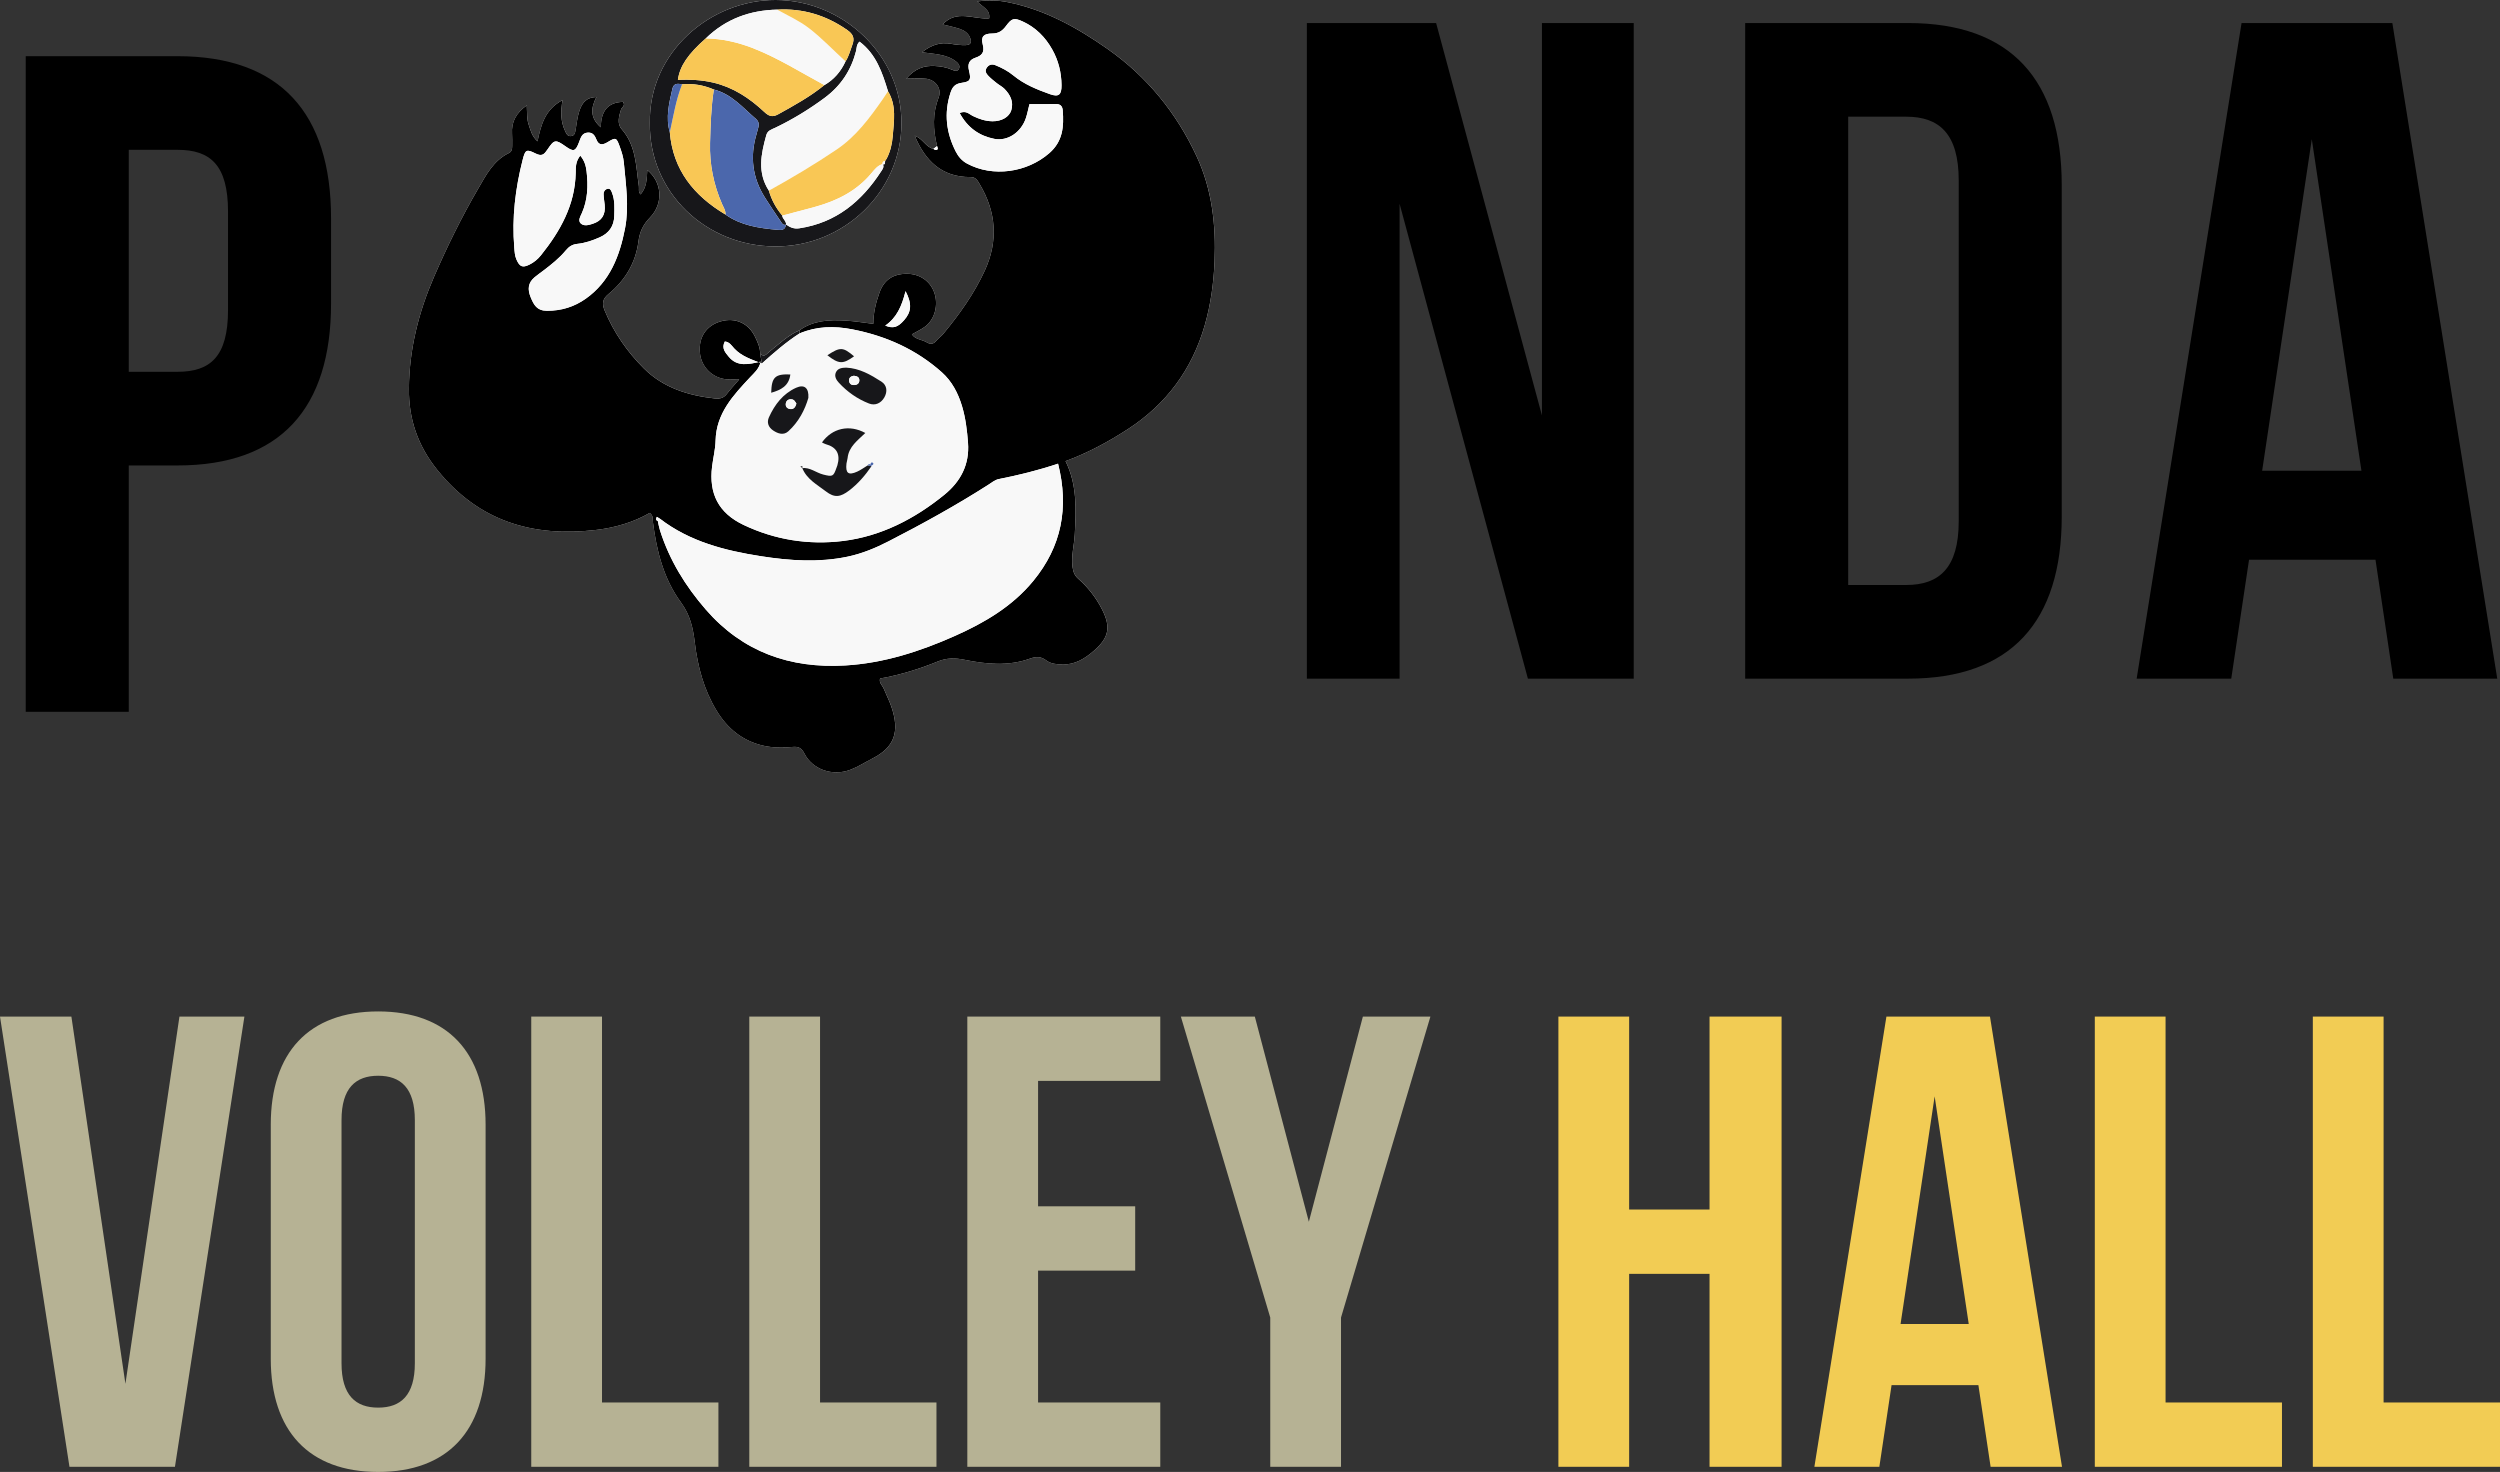 <?xml version="1.0" encoding="UTF-8"?> <svg xmlns="http://www.w3.org/2000/svg" id="Layer_2" data-name="Layer 2" viewBox="0 0 3459.43 2036.83"><rect x="0" y="0" width="3459.43" height="2036.83" fill="#333333" stroke="none"/> <defs> <style> .cls-1, .cls-2, .cls-3, .cls-4, .cls-5, .cls-6, .cls-7, .cls-8 { stroke-width: 0px; } .cls-2 { fill: #f9c755; } .cls-3 { fill: #f8f8f8; } .cls-4 { fill: #4b67ac; } .cls-5 { fill: #17171a; } .cls-6 { fill: #b6b294; } .cls-7 { fill: #f2cc54; } .cls-8 { fill: #fff; } </style> </defs> <g id="Layer_1-2" data-name="Layer 1"> <g> <g> <path class="cls-6" d="m173.55,1914.9l74.76-508.19h89.89l-96.12,623H96.12L0,1406.71h98.79l74.76,508.19Z"></path> <path class="cls-6" d="m374.69,1556.23c0-99.68,52.51-156.64,148.63-156.64s148.63,56.96,148.63,156.64v323.96c0,99.68-52.51,156.64-148.63,156.64s-148.63-56.96-148.63-156.64v-323.96Zm97.9,330.19c0,44.5,19.58,61.41,50.73,61.41s50.73-16.91,50.73-61.41v-336.42c0-44.5-19.58-61.41-50.73-61.41s-50.73,16.91-50.73,61.41v336.42Z"></path> <path class="cls-6" d="m735.14,1406.71h97.9v534h161.09v89h-258.99v-623Z"></path> <path class="cls-6" d="m1036.85,1406.71h97.9v534h161.09v89h-258.99v-623Z"></path> <path class="cls-6" d="m1436.46,1669.26h134.39v89h-134.39v182.45h169.1v89h-267v-623h267v89h-169.1v173.55Z"></path> <path class="cls-6" d="m1757.75,1823.23l-123.71-416.52h102.35l74.76,283.91,74.76-283.91h93.45l-123.71,416.52v206.48h-97.9v-206.48Z"></path> <path class="cls-7" d="m2254.37,2029.71h-97.9v-623h97.9v267h111.25v-267h99.68v623h-99.68v-267h-111.25v267Z"></path> <path class="cls-7" d="m2853.34,2029.71h-98.79l-16.91-113.03h-120.15l-16.91,113.03h-89.89l99.68-623h143.29l99.68,623Zm-223.39-197.58h94.34l-47.17-315.06-47.17,315.06Z"></path> <path class="cls-7" d="m2898.73,1406.71h97.9v534h161.09v89h-258.99v-623Z"></path> <path class="cls-7" d="m3200.44,1406.71h97.9v534h161.09v89h-258.99v-623Z"></path> </g> <g> <path class="cls-1" d="m1936.7,282.01v657.07h-128.3V31.88h178.85l146.45,543.03V31.88h127.01v907.2h-146.45l-177.55-657.07Z"></path> <path class="cls-1" d="m2414.93,31.88h225.5c142.56,0,212.54,79.06,212.54,224.21v458.79c0,145.15-69.98,224.21-212.54,224.21h-225.5V31.88Zm142.56,129.6v648h80.35c45.36,0,72.58-23.33,72.58-88.13V249.61c0-64.8-27.22-88.13-72.58-88.13h-80.35Z"></path> <path class="cls-1" d="m3455.61,939.09h-143.86l-24.62-164.59h-174.96l-24.62,164.59h-130.9L3101.81,31.88h208.66l145.15,907.2Zm-325.3-287.71h137.38l-68.69-458.79-68.69,458.79Z"></path> </g> <path class="cls-1" d="m458.11,301.94v117.94c0,145.15-69.98,224.21-212.54,224.21h-67.39v340.85H35.61V77.74h209.95c142.56,0,212.54,79.06,212.54,224.21Zm-279.94-94.61v307.15h67.39c45.36,0,69.98-20.74,69.98-85.54v-136.08c0-64.8-24.62-85.54-69.98-85.54h-67.39Z"></path> <g> <path class="cls-8" d="m1266.37,188.4l.16-.42-.7-.06c14.35,34.38,37.29,57.33,77.1,57.11,7.27-.04,9.58,4.48,12.57,9.49,23.19,38.84,26.18,78.77,7.14,120.12-14.74,32.01-35.04,60.34-57.34,87.36-2.8,3.4-6.68,5.91-9.45,9.32-3.91,4.82-8.19,5.6-13.29,2.47-6.67-4.09-15.84-3.84-20.73-11.13,6.61-3.82,13.07-6.71,18.56-10.88,13.24-10.06,18.29-29.96,12.52-46.66-5.59-16.18-20.25-26.3-38.05-26.26-19.09.04-31.62,8.47-37.85,26-4.89,13.74-8.53,27.81-8.56,43.26-13.18-1.59-25.66-3.71-38.23-4.48-22.4-1.37-44.53-.42-63.84,13.39-16.04,6.8-28.26,18.98-41.68,29.49-3.59,2.81-6.91,8.68-12.7,3.02-.09-8.51-3.53-16.08-7.1-23.47-9.19-19.07-27.55-27.15-47.63-21.36-20.08,5.79-30.81,22.1-28.71,43.62,1.93,19.79,17.56,35.1,37.63,36.62,4.67.35,9.39.05,16.75.05-7.25,8.42-12.46,13.88-16.97,19.87-4.37,5.8-9.7,7.3-16.65,6.52-36.92-4.1-71.36-14.78-98.27-41.55-23.1-22.98-41.5-49.58-54.22-79.96-4.02-9.6-3.23-16.05,5.2-22.99,22.92-18.84,37.58-43.04,41.43-72.73,1.7-13.13,6.34-23.24,15.89-33.05,19.23-19.76,16.76-49.26-3.59-65.79-.72,11.84-.67,23.86-9.35,33.72-3.5-3.89-1.82-7.81-2.34-11.37-4.06-27.45-3.64-56.03-23.77-78.95-6.82-7.77-3.81-18.09-.86-27.33,1.02-3.21,6.4-4.96,2.74-10.42-21.41.51-30.53,13.12-30.77,35.2-15.17-13.2-13.85-26.79-6.13-41.85-15.41.31-20.51,9.79-23.85,20.15-2.52,7.81-3.32,16.19-4.78,24.33-.79,4.42-1.1,9.33-7.09,9.53-4.72.15-6.13-4.12-7.7-7.43-6.06-12.71-6.09-26.38-3.45-42.37-24.42,13-29.72,34.36-34.61,57.05-8.05-7.47-9.63-15.63-12.24-23.24-2.73-7.98-2.02-16.6-2.62-26.57-15.04,10.8-21.31,23.07-20.33,39.07.35,5.72.23,11.47.2,17.2-.02,3.91-.5,7.75-4.58,9.72-21.48,10.36-31.63,30.56-42.77,49.72-22.7,39.03-42.53,79.44-60.58,120.91-21.62,49.7-34.51,100.89-35,155.04-.39,42.07,12.06,79,39.1,112.61,57.3,71.23,131.89,93.48,219.22,83.34,26.52-3.08,52.05-10.46,74.93-23.65,5.33,4.09,3.91,8.91,4.45,13.14,5.05,39.61,14.94,78.29,38.61,110.53,13.01,17.73,16.82,35.57,19.3,55.93,4.01,32.97,12.48,64.92,29.99,93.8,15.22,25.11,36.15,42.31,65.31,48.82,13.26,2.96,26.6,3,39.89,1.63,8.13-.84,12.64,1.53,16.34,8.96,10.81,21.68,38.53,32.36,64.05,22.49,10.78-4.17,20.31-10.43,30.46-15.61,30.26-15.46,37.92-37.05,25.8-71.97-2.91-8.37-7.06-16.31-10.41-24.54-1.84-4.52-6.73-7.94-5.13-14.02,27.55-4.88,54.24-13.08,80.14-23.67,12.31-5.03,24.12-4.87,36.91-2.24,30.18,6.21,60.66,9.12,90.46-1.63,8.62-3.11,15.06-3.13,22.57,2.53,6.08,4.58,13.98,5.43,21.83,5.63,17.91.46,31.65-8.18,44.35-19.3,20.64-18.07,23.44-32.62,10.79-57.29-8.22-16.02-19.17-30.14-32.66-42-5.23-4.6-7.05-9.46-7.97-16.18-2.12-15.49,2.27-30.32,3.06-45.48,1.78-34.27,3.42-68.51-12.78-101.2,30.61-11.24,58.91-26.51,86.12-44.16,53.54-34.72,88.93-82.87,106.48-143.78,8.28-28.74,12.36-58.47,13.62-88.52,2.1-50.32-3.56-99.67-24.89-145.46-27.85-59.79-68.27-109.82-122.82-148.17-42.56-29.92-87.2-54.7-138.73-65.02-13.25-2.65-26.64-3.1-42.08-.9,8.26,8.26,18.35,11.29,16.65,23.37-21.16,1.85-44.8-12.82-64.37,8.38,8.75,2.23,16.25,3.72,23.44,6.1,6.12,2.03,11.69,5.65,14.29,11.87,2.15,5.14,2.45,10.31-5.51,10.62-7.02.27-13.89-.52-20.85-1.79-14.38-2.63-27.11,1.47-40.03,11.72,9.56,1.28,17.01,1.95,24.32,3.34,8.15,1.55,16.04,4.1,22.73,9.33,3.14,2.46,5.91,5.68,4.31,9.76-1.95,4.96-6.32,3.2-9.69,1.73-7.74-3.37-15.89-4.79-24.15-5.19-14.39-.69-26.99,3.31-39.18,17.45,11.39,0,19.58-.84,27.52.19,13.37,1.72,21.85,14.04,17.28,25.78-8.73,22.4-7.81,44.75-2.21,67.43-1.7,1.29-3.4,2.57-5.11,3.86-10.79-2.57-14.91-14.69-25.24-17.62Zm-367.13-18.25c-1.12,96.6,78.07,170.42,173.29,170.86,95.18.44,174.49-75.52,174.88-170.13C1247.8,75.02,1165.34.25,1073.32,0c-89.66-.24-175.62,71.79-174.08,170.14Z"></path> <path class="cls-1" d="m1106.37,457.03c19.31-13.81,41.44-14.76,63.84-13.39,12.57.77,25.05,2.89,38.23,4.48.03-15.45,3.67-29.52,8.56-43.26,6.24-17.53,18.77-25.96,37.85-26,17.8-.04,32.46,10.08,38.05,26.26,5.77,16.7.73,36.6-12.52,46.66-5.49,4.17-11.95,7.07-18.56,10.88,4.88,7.29,14.06,7.04,20.73,11.13,5.1,3.13,9.38,2.35,13.29-2.47,2.77-3.42,6.65-5.93,9.45-9.32,22.3-27.02,42.6-55.36,57.34-87.36,19.04-41.35,16.05-81.28-7.14-120.12-2.99-5.01-5.3-9.53-12.57-9.49-39.81.23-62.75-22.73-77.1-57.11l.41.35c10.46,3.05,14.58,15.17,25.37,17.75,1.89,1.37,4.11,2.27,5.87.43.59-.61-.47-2.81-.77-4.29-5.6-22.68-6.52-45.03,2.21-67.43,4.58-11.74-3.91-24.06-17.28-25.78-7.94-1.02-16.13-.19-27.52-.19,12.18-14.14,24.79-18.13,39.18-17.45,8.26.39,16.41,1.82,24.15,5.19,3.37,1.47,7.73,3.23,9.69-1.73,1.61-4.08-1.16-7.3-4.31-9.76-6.69-5.23-14.58-7.78-22.73-9.33-7.31-1.39-14.75-2.06-24.32-3.34,12.92-10.25,25.65-14.35,40.03-11.72,6.96,1.27,13.83,2.05,20.85,1.79,7.96-.3,7.66-5.47,5.51-10.62-2.6-6.22-8.17-9.84-14.29-11.87-7.2-2.39-14.69-3.87-23.44-6.1,19.57-21.2,43.21-6.52,64.37-8.38,1.7-12.08-8.4-15.11-16.65-23.37,15.44-2.2,28.83-1.75,42.08.9,51.53,10.32,96.17,35.1,138.73,65.02,54.55,38.35,94.97,88.37,122.82,148.17,21.33,45.79,26.98,95.14,24.89,145.46-1.25,30.06-5.34,59.78-13.62,88.52-17.55,60.91-52.94,109.06-106.48,143.78-27.21,17.64-55.51,32.92-86.12,44.16,16.2,32.69,14.56,66.92,12.78,101.2-.79,15.16-5.18,29.99-3.06,45.48.92,6.72,2.74,11.57,7.97,16.18,13.49,11.86,24.44,25.98,32.66,42,12.66,24.67,9.85,39.22-10.79,57.29-12.7,11.12-26.44,19.76-44.35,19.3-7.85-.2-15.75-1.05-21.83-5.63-7.51-5.66-13.95-5.64-22.57-2.53-29.8,10.76-60.28,7.85-90.46,1.63-12.78-2.63-24.6-2.8-36.91,2.24-25.9,10.59-52.6,18.78-80.14,23.67-1.6,6.09,3.29,9.5,5.13,14.02,3.35,8.23,7.51,16.16,10.41,24.54,12.12,34.92,4.46,56.51-25.8,71.97-10.15,5.19-19.68,11.44-30.46,15.61-25.53,9.87-53.24-.81-64.05-22.49-3.71-7.43-8.21-9.8-16.34-8.96-13.29,1.38-26.63,1.33-39.89-1.63-29.15-6.51-50.09-23.71-65.31-48.82-17.51-28.88-25.98-60.83-29.99-93.8-2.47-20.36-6.28-38.2-19.3-55.93-23.66-32.24-33.55-70.92-38.61-110.53-.54-4.23.88-9.05-4.45-13.14-22.87,13.19-48.41,20.57-74.93,23.65-87.33,10.14-161.93-12.11-219.22-83.34-27.04-33.61-39.48-70.54-39.1-112.61.5-54.15,13.38-105.35,35-155.04,18.04-41.47,37.87-81.88,60.58-120.91,11.14-19.16,21.29-39.36,42.77-49.72,4.09-1.97,4.56-5.81,4.58-9.72.03-5.74.15-11.49-.2-17.2-.99-16,5.29-28.27,20.33-39.07.6,9.97-.11,18.59,2.62,26.57,2.6,7.61,4.19,15.77,12.24,23.24,4.89-22.69,10.19-44.05,34.61-57.05-2.64,15.99-2.6,29.66,3.45,42.37,1.57,3.3,2.98,7.58,7.7,7.43,5.99-.19,6.3-5.11,7.09-9.53,1.46-8.14,2.26-16.52,4.78-24.33,3.34-10.35,8.44-19.83,23.85-20.15-7.71,15.07-9.03,28.66,6.13,41.85.23-22.08,9.35-34.7,30.77-35.2,3.65,5.46-1.72,7.22-2.74,10.42-2.94,9.24-5.96,19.56.86,27.33,20.13,22.92,19.71,51.5,23.77,78.95.53,3.56-1.16,7.48,2.34,11.37,8.68-9.86,8.64-21.88,9.35-33.72,20.35,16.53,22.81,46.03,3.59,65.79-9.55,9.81-14.18,19.93-15.89,33.05-3.85,29.69-18.51,53.89-41.43,72.73-8.44,6.94-9.22,13.39-5.2,22.99,12.71,30.38,31.11,56.98,54.22,79.96,26.92,26.77,61.35,37.45,98.27,41.55,6.95.77,12.28-.72,16.65-6.52,4.51-5.98,9.72-11.45,16.97-19.87-7.36,0-12.08.3-16.75-.05-20.06-1.52-35.69-16.84-37.63-36.62-2.1-21.52,8.63-37.82,28.71-43.62,20.08-5.79,38.44,2.29,47.63,21.36,3.56,7.39,7,14.96,7.1,23.47.76,4.48,1.53,8.96,2.29,13.44-13.61-5.34-27.79-9.56-38.25-20.77-3.64-3.9-6.56-9.14-13.04-9.62-4.92,9.29.67,15.2,5.39,20.96,11.91,14.52,27.78,10.6,44.33,6.81-2.53,10.55-8.98,15.56-14.49,21.47-23.47,25.13-47.13,50.07-48,87.85-.28,12-3.37,23.91-4.84,35.9-4.61,37.58,8.86,64.23,43.41,80.72,43.48,20.74,90.27,28.11,137.61,22.29,52.87-6.51,99.34-30.6,140.46-64.04,22.23-18.09,34.92-41.55,32.67-71.72-1.29-17.22-3.34-34.23-8.28-50.72-5.36-17.92-13.91-34.43-28-46.98-35.51-31.64-77.27-50.29-123.86-59.37-25.1-4.89-49.2-4.42-72.87,5.59-.05-1.43-.11-2.85-.16-4.28Zm-192.98,260.94c-1.48-.92-2.96-1.84-4.44-2.75-1.19,2.3-2,4.52,1.32,5.8.99,4.3,1.69,8.7,3.02,12.89,13.08,41.25,35.3,77.29,63.51,109.73,50.97,58.6,116.48,81.64,192.62,77.21,53.37-3.11,103.64-19.36,151.95-40.88,40.79-18.17,79.31-40.66,108.4-76.01,39.21-47.66,49.74-101.38,34.34-162.33-27.53,9.26-54.61,15.88-82,21.3-5.3,1.05-10.11,5.11-14.9,8.16-44.52,28.4-90.71,53.87-137.63,77.99-18.05,9.28-36.86,17.1-56.95,21.29-39.92,8.32-79.8,5.54-119.58-.67-49.99-7.81-98.41-20.12-139.64-51.72Zm-110.46-502.69c5.95,7.14,7.85,14.18,8.75,21.84,2.33,19.89,1.71,39.28-6.63,58.04-1.85,4.16-5.7,10.03-1.33,14.07,4.45,4.11,10.88,2.24,16.33.49,12.79-4.12,18.09-12.63,16.69-26.25-.52-5.04-1.4-10.06-1.52-15.11-.08-3.37,2.02-6.3,5.36-7.07,4.02-.92,5.08,2.41,6.29,5.46,4.1,10.41,3.4,21.25,3.12,32.07-.36,14.25-7.46,23.97-20.25,29.64-9.91,4.39-20.18,7.91-30.99,9.02-6.9.71-11.55,3.85-15.88,9.08-8.94,10.82-19.95,19.5-31.09,27.97-4.05,3.08-8.27,5.96-12.13,9.24-9.04,7.68-9.79,16.66-5.34,27.48,4.37,10.61,8.54,18.74,22.55,18.8,20,.08,37.72-5.45,53.68-16.72,33.52-23.66,47.03-59.44,54.36-97.27,5.84-30.12,1.08-60.96-1.68-91.39-.68-7.45-3.15-14.87-5.71-21.98-4.52-12.53-5.36-12.9-16.81-5.95-6.79,4.12-12.04,4.6-15.27-3.39-2.33-5.76-5.03-10.28-12.03-9.86-8.03.49-9.7,6.77-11.99,12.87-4.99,13.26-7.62,14.03-18.52,6.37-14.15-9.95-15.79-9.98-25.24,4.04-4.47,6.63-7.52,10.15-16.53,5.64-12.81-6.41-14.27-5.42-17.95,9.03-10.11,39.69-14.96,79.99-11.54,121.01.47,5.68.67,11.39,3.09,16.81,4.42,9.88,8.25,11.58,17.68,7.01,6.41-3.1,11.85-7.65,16.22-13.13,26.66-33.37,47.04-69.44,48.01-113.71.16-7.57-.49-15.4,6.3-24.16Zm524.99-58.91c9.1-3.82,13.14,1.59,17.97,3.97,8.69,4.28,17.73,7.31,27.37,7.45,12.86.18,23.42-5.98,26.19-15.46,3.39-11.6-1.5-21.18-9.39-29.28-3.06-3.14-7.24-5.17-10.72-7.94-3.98-3.17-8-6.34-11.53-9.98-3.13-3.23-5.62-6.98-2.14-11.78,3.19-4.41,7.53-4.84,11.86-3.08,8.84,3.6,17.28,7.98,24.75,14.15,14.95,12.34,32.75,19.51,50.68,25.89,12.2,4.34,16.07.81,15.95-12.49-.16-17.46-4.27-34.04-12.83-49.32-9.58-17.11-22.88-30.54-40.84-38.75-12.2-5.58-15.18-4.58-23.29,6.38-4.78,6.45-10.12,10.25-19,10.27-11.75.02-15.89,4.26-13.08,15.04,2.85,10.94-.94,15.33-10.11,18.47-8.66,2.97-11.12,8.57-8.86,17.89,3.07,12.63,1.89,15.09-10.35,16.86-9.4,1.36-12.8,6.03-15.36,13.93-9.13,28.21-5.87,55.18,7.42,81.24,3.53,6.92,8.52,12.7,15.46,16.46,35.68,19.37,83.13,12.59,114.08-14.52,18.74-16.42,20.16-36.86,18.45-58.95-.46-5.96-3.3-9.03-9.8-8.85-12.02.32-24.06.09-36.25.09-1.77,7-2.95,13.26-4.93,19.25-6.47,19.55-25.08,32.56-43.87,28.81-20.69-4.12-36.93-15.49-47.82-35.76Zm-74.87,246.51c-5.19,21.16-12.46,36.94-28.12,47.72,11.19,4.37,17.37,2.39,26.11-7.53,9.96-11.3,11.35-22.4,2.01-40.19Z"></path> <path class="cls-5" d="m899.24,170.15C897.7,71.79,983.66-.24,1073.32,0c92.02.25,174.48,75.02,174.09,170.88-.39,94.61-79.7,170.57-174.88,170.13-95.22-.44-174.4-74.26-173.29-170.86Zm325.25,52.99c.79-1.16,1.57-2.33,2.36-3.49,5.1-9.62,7.6-20.29,8.44-30.76,1.7-21.08,5.57-42.75-6.49-62.53-7.88-25.88-16.36-51.41-39.44-68.76-4.32,4.09-3.75,8.87-4.76,12.84-6.8,26.93-21.25,48.51-43.53,65-21.44,15.86-44.08,29.7-68.11,41.26-5.03,2.42-10.68,3.58-12.57,10.29-7.3,26.06-12.7,51.92,3.55,76.84,3.66,12.85,9.99,24.25,18.52,34.48.35,4.73,5.65,7.36,5.26,12.41-4.12,1.66-5.66-1.75-7.26-4.12-7.47-11-14.9-22.03-22.01-33.27-17.29-27.33-20.88-56.57-11.68-87.48.9-3.03,1.55-6.14,2.48-9.17,1.45-4.71.57-8.84-3.17-12.05-18.08-15.52-33.74-34.53-58.31-40.76-14.06-6.02-28.67-8.64-43.94-7.16-5.99-1.25-11.6-1.72-13.41,6.18-4.54,19.85-9.59,39.67-3.56,60.14,4.34,52.37,33.52,87.92,76.97,113.82,21.38,15.23,46.24,18.8,71.42,21.11,5.63.52,11.8.93,12.17-7.52,5.63,3.95,10.7,6.67,18.78,5.44,50.78-7.75,86.08-37.13,113.04-78.7,1.83-2.83,4.7-6.14,2.24-10.23l-.37.38c4.37,1.09,3.24-2.37,3.71-4.5l-.36.29Zm-54.47-138.22c4.63-6.98,6.45-15.08,9.4-22.76,3.64-9.48.9-15.06-7.06-20.62-29.21-20.42-61.32-30.14-96.92-28.21-37.92.84-71.28,12.99-98.76,39.78-24.9,21.98-35.95,38.35-38.63,57.36,16.51-.68,32.92.08,49.03,3.87,27.29,6.42,49.93,21.32,70.04,40.14,6.32,5.92,11.12,8.44,19.63,3.72,22.14-12.27,44.27-24.44,64.01-40.47,13.41-7.68,22.86-18.89,29.27-32.82Z"></path> <path class="cls-5" d="m1054.28,502.98c-.76-4.48-1.53-8.96-2.29-13.44,5.79,5.67,9.11-.21,12.7-3.02,13.42-10.51,25.64-22.69,41.68-29.49.05,1.43.11,2.85.16,4.28-18.86,12.08-35.63,26.79-52.25,41.67Z"></path> <path class="cls-1" d="m1265.83,187.92l.7.06s-.16.42-.23.35c-.07-.06-.48-.42-.48-.42Z"></path> <path class="cls-3" d="m913.39,717.96c41.23,31.6,89.65,43.92,139.64,51.72,39.78,6.21,79.66,8.99,119.58.67,20.09-4.19,38.9-12.01,56.95-21.29,46.92-24.12,93.12-49.59,137.63-77.99,4.79-3.06,9.6-7.11,14.9-8.16,27.4-5.42,54.48-12.04,82-21.3,15.4,60.95,4.87,114.67-34.34,162.33-29.09,35.35-67.61,57.84-108.4,76.01-48.31,21.52-98.57,37.78-151.95,40.88-76.14,4.43-141.65-18.61-192.62-77.21-28.21-32.44-50.42-68.48-63.51-109.73-1.33-4.19-2.03-8.59-3.02-12.89,1.04-1.01,2.08-2.03,3.12-3.04Z"></path> <path class="cls-3" d="m1054.28,502.98c16.62-14.89,33.39-29.59,52.25-41.67,23.67-10.01,47.77-10.48,72.87-5.59,46.59,9.08,88.35,27.73,123.86,59.37,14.09,12.56,22.64,29.07,28,46.98,4.94,16.49,6.99,33.5,8.28,50.72,2.25,30.17-10.43,53.63-32.67,71.72-41.11,33.45-87.59,57.54-140.46,64.04-47.34,5.83-94.13-1.54-137.61-22.29-34.55-16.48-48.02-43.14-43.41-80.72,1.47-11.99,4.56-23.9,4.84-35.9.88-37.78,24.54-62.72,48-87.85,5.51-5.9,11.96-10.92,14.49-21.47-16.55,3.79-32.42,7.72-44.33-6.81-4.72-5.76-10.31-11.67-5.39-20.96,6.48.48,9.4,5.72,13.04,9.62,10.46,11.22,24.64,15.43,38.25,20.77Zm149.95,139.77c-1.65-1.12-2.66-.31-3.43,1.17-4.89,2.95-9.55,6.41-14.71,8.75-12.15,5.49-16.31,2.2-14.78-11.26.28-2.51,1.29-4.94,1.54-7.45,1.6-16.05,14.14-24.64,24.53-34.8-22.11-12.1-45.75-6.8-59.99,13.07,1.73.83,3.33,1.92,5.09,2.39q22.94,6.19,16.21,29.36c-.35,1.22-.9,2.38-1.32,3.59-4.13,11.95-5.43,12.29-18.03,9.16-10.1-2.51-18.55-10.4-29.78-8.98,1.29-.99,1.45-2.05.23-2.55-.59-.24-1.53.34-2.31.55.84.56,1.69,1.13,2.53,1.69,6.13,15.62,20.61,23.16,32.76,32.51,12,9.23,20.03,8.15,32.55-1.43,12.1-9.26,21.92-20.76,30.52-33.3,0,0,.25-1,.25-1,1.75-.8,3.56-2.25,1.67-3.81-1.84-1.53-2.96.58-3.54,2.35Zm-33.31-134c-5.88.12-11.89.76-14.41,6.93-2.15,5.25.7,10.09,4.17,13.86,11.74,12.77,25.75,22.61,41.86,28.88,8.61,3.35,16.58-.55,21.09-8.31,4.61-7.94,3.96-16.93-3.94-21.99-14.87-9.53-30.3-18.53-48.77-19.36Zm-52.32,41.81c.89-13.79-5.68-19.01-16.76-14.07-18.18,8.1-29.75,23.21-37.78,40.9-3.21,7.06-.98,13.74,5.76,18.27,6.78,4.56,14.55,7.06,21.07,1.14,14.38-13.07,22.98-29.86,27.72-46.24Zm63.22-57.5c-15.39-13-19.05-13.15-36.94-1.47,15.71,12.37,21.63,12.61,36.94,1.47Zm-88.16,25.11c-21.15-.89-25.98,3.79-26.51,25.32,13.36-3.72,24.63-9.4,26.51-25.32Z"></path> <path class="cls-3" d="m802.94,215.28c-6.79,8.76-6.13,16.58-6.3,24.16-.96,44.27-21.35,80.34-48.01,113.71-4.37,5.47-9.81,10.02-16.22,13.13-9.43,4.57-13.26,2.87-17.68-7.01-2.43-5.42-2.62-11.13-3.09-16.81-3.42-41.02,1.44-81.31,11.54-121.01,3.68-14.44,5.14-15.44,17.95-9.03,9,4.51,12.06.99,16.53-5.64,9.45-14.02,11.09-13.99,25.24-4.04,10.91,7.67,13.53,6.89,18.52-6.37,2.3-6.1,3.96-12.38,11.99-12.87,7.01-.43,9.71,4.09,12.03,9.86,3.23,7.99,8.48,7.5,15.27,3.39,11.45-6.95,12.3-6.58,16.81,5.95,2.56,7.11,5.04,14.53,5.71,21.98,2.76,30.42,7.51,61.27,1.68,91.39-7.33,37.83-20.84,73.61-54.36,97.27-15.96,11.26-33.68,16.8-53.68,16.72-14.02-.06-18.19-8.19-22.55-18.8-4.46-10.82-3.7-19.8,5.34-27.48,3.87-3.29,8.09-6.17,12.13-9.24,11.14-8.46,22.15-17.15,31.09-27.97,4.33-5.24,8.98-8.37,15.88-9.08,10.8-1.12,21.08-4.63,30.99-9.02,12.79-5.67,19.89-15.39,20.25-29.64.27-10.82.98-21.65-3.12-32.07-1.2-3.05-2.27-6.38-6.29-5.46-3.35.77-5.44,3.69-5.36,7.07.12,5.04,1,10.07,1.52,15.11,1.4,13.62-3.9,22.12-16.69,26.25-5.45,1.76-11.87,3.62-16.33-.49-4.37-4.03-.52-9.91,1.33-14.07,8.34-18.76,8.96-38.15,6.63-58.04-.9-7.66-2.79-14.7-8.75-21.84Z"></path> <path class="cls-3" d="m1327.93,156.37c10.88,20.27,27.13,31.64,47.82,35.76,18.79,3.75,37.4-9.27,43.87-28.81,1.98-5.99,3.17-12.25,4.93-19.25,12.19,0,24.23.23,36.25-.09,6.51-.17,9.34,2.89,9.8,8.85,1.71,22.08.29,42.53-18.45,58.95-30.95,27.11-78.39,33.89-114.08,14.52-6.94-3.77-11.93-9.55-15.46-16.46-13.29-26.06-16.55-53.02-7.42-81.24,2.56-7.9,5.96-12.57,15.36-13.93,12.24-1.77,13.42-4.24,10.35-16.86-2.27-9.33.19-14.92,8.86-17.89,9.18-3.14,12.97-7.53,10.11-18.47-2.81-10.79,1.32-15.02,13.08-15.04,8.88-.02,14.22-3.81,19-10.27,8.12-10.96,11.09-11.96,23.29-6.38,17.96,8.21,31.26,21.64,40.84,38.75,8.56,15.29,12.68,31.86,12.83,49.32.12,13.29-3.75,16.83-15.95,12.49-17.93-6.38-35.72-13.55-50.68-25.89-7.47-6.17-15.91-10.55-24.75-14.15-4.34-1.76-8.67-1.33-11.86,3.08-3.47,4.8-.98,8.55,2.14,11.78,3.52,3.64,7.55,6.82,11.53,9.98,3.48,2.77,7.66,4.8,10.72,7.94,7.89,8.1,12.78,17.68,9.39,29.28-2.77,9.48-13.33,15.64-26.19,15.46-9.64-.14-18.68-3.17-27.37-7.45-4.84-2.38-8.88-7.79-17.97-3.97Z"></path> <path class="cls-3" d="m1253.06,402.88c9.34,17.79,7.95,28.9-2.01,40.19-8.74,9.92-14.92,11.9-26.11,7.53,15.66-10.78,22.92-26.56,28.12-47.72Z"></path> <path class="cls-3" d="m910.27,721.01c-3.32-1.28-2.5-3.5-1.32-5.8,1.48.92,2.96,1.84,4.44,2.75-1.04,1.01-2.08,2.03-3.12,3.04Z"></path> <path class="cls-8" d="m1296.71,202.16c.3,1.48,1.36,3.67.77,4.29-1.77,1.84-3.98.94-5.87-.43,1.7-1.29,3.4-2.57,5.11-3.86Z"></path> <path class="cls-3" d="m1063.95,263.84c-16.25-24.92-10.86-50.79-3.55-76.84,1.88-6.71,7.54-7.87,12.57-10.29,24.02-11.57,46.67-25.4,68.11-41.26,22.29-16.49,36.74-38.07,43.53-65,1-3.97.44-8.75,4.76-12.84,23.08,17.35,31.56,42.88,39.44,68.76-2.42,3.67-4.77,7.38-7.28,10.98-18.16,25.94-36.78,51.32-63.6,69.46-30.4,20.57-61.9,39.26-93.96,57.04Z"></path> <path class="cls-2" d="m1140.75,117.73c-19.74,16.03-41.87,28.2-64.01,40.47-8.51,4.72-13.31,2.19-19.63-3.72-20.11-18.82-42.75-33.72-70.04-40.14-16.11-3.79-32.52-4.55-49.03-3.87,2.68-19.01,13.73-35.38,38.63-57.36,22.38.45,43.87,5.24,64.68,13.32,34.96,13.57,66.55,33.64,99.4,51.31Z"></path> <path class="cls-2" d="m1063.95,263.84c32.07-17.78,63.56-36.47,93.96-57.04,26.82-18.14,45.44-43.53,63.6-69.46,2.52-3.6,4.86-7.31,7.28-10.98,12.06,19.78,8.19,41.44,6.49,62.52-.84,10.47-3.34,21.14-8.44,30.76-.79,1.16-1.57,2.33-2.36,3.49,0,0,.36-.29.36-.29-2.94.09-3.91,1.81-3.71,4.5,0,0,.37-.38.37-.38-7.17,2-11.45,7.78-15.81,12.98-20.46,24.38-47.33,37.84-77.27,46.15-15.27,4.24-30.63,8.16-45.95,12.22-8.53-10.23-14.86-21.64-18.52-34.48Z"></path> <path class="cls-4" d="m987.79,123.89c24.57,6.23,40.22,25.24,58.31,40.76,3.74,3.21,4.61,7.34,3.17,12.05-.93,3.03-1.58,6.13-2.48,9.17-9.2,30.91-5.61,60.16,11.68,87.48,7.11,11.23,14.53,22.27,22.01,33.27,1.6,2.36,3.14,5.78,7.26,4.11,0,0-.27-.27-.27-.27-.38,8.45-6.55,8.04-12.18,7.52-25.18-2.31-50.04-5.88-71.42-21.12.48-5.4-2.59-9.69-4.59-14.27-11.84-27.08-17.55-55.25-16.71-84.92.7-24.69,1.39-49.34,5.23-73.79Z"></path> <path class="cls-3" d="m1140.75,117.73c-32.84-17.66-64.44-37.74-99.4-51.31-20.81-8.08-42.3-12.87-64.68-13.32,27.48-26.8,60.84-38.94,98.76-39.78,14.8,8.33,30.3,15.13,44.02,25.69,18.17,13.98,33.71,30.61,50.56,45.9-6.41,13.93-15.86,25.14-29.27,32.82Z"></path> <path class="cls-2" d="m987.79,123.89c-3.84,24.45-4.53,49.1-5.23,73.79-.84,29.66,4.87,57.83,16.71,84.92,2,4.58,5.06,8.86,4.59,14.27-43.46-25.89-72.64-61.44-76.98-113.8,4.94-22.28,8.48-44.94,16.97-66.33,15.28-1.49,29.89,1.13,43.94,7.16Z"></path> <path class="cls-3" d="m1082.46,298.32c15.32-4.06,30.68-7.98,45.95-12.22,29.95-8.32,56.81-21.77,77.27-46.15,4.36-5.2,8.64-10.99,15.81-12.98,2.47,4.09-.4,7.4-2.23,10.23-26.96,41.56-62.26,70.95-113.04,78.7-8.08,1.23-13.15-1.49-18.78-5.44,0,0,.27.27.27.27.39-5.04-4.91-7.68-5.26-12.41Z"></path> <path class="cls-2" d="m1170.02,84.91c-16.85-15.29-32.4-31.92-50.56-45.9-13.72-10.56-29.22-17.36-44.02-25.69,35.6-1.93,67.71,7.8,96.92,28.21,7.96,5.56,10.7,11.15,7.06,20.62-2.95,7.68-4.77,15.78-9.4,22.76Z"></path> <path class="cls-4" d="m943.85,116.73c-8.48,21.39-12.02,44.05-16.97,66.33-6.04-20.49-.98-40.3,3.56-60.15,1.81-7.9,7.42-7.43,13.41-6.18Z"></path> <path class="cls-3" d="m1221.13,227.35c-.2-2.69.77-4.4,3.71-4.5-.47,2.13.66,5.59-3.71,4.5Z"></path> <path class="cls-3" d="m1224.49,223.14c.79-1.16,1.57-2.33,2.36-3.49-.79,1.16-1.57,2.33-2.36,3.49Z"></path> <path class="cls-5" d="m1109.58,647.74c11.24-1.42,19.69,6.47,29.79,8.98,12.6,3.13,13.91,2.78,18.03-9.16.42-1.2.96-2.37,1.32-3.59q6.74-23.19-16.21-29.36c-1.77-.48-3.37-1.57-5.09-2.39,14.24-19.88,37.88-25.17,59.99-13.07-10.39,10.16-22.93,18.75-24.53,34.8-.25,2.51-1.26,4.94-1.54,7.45-1.53,13.46,2.63,16.75,14.78,11.26,5.17-2.34,9.82-5.8,14.66-8.72,1.67.44,3.38.86,5.1,1.28-8.6,12.54-18.42,24.04-30.52,33.3-12.52,9.58-20.55,10.66-32.55,1.43-12.15-9.35-26.63-16.89-32.76-32.51l-.46.31Z"></path> <path class="cls-5" d="m1170.93,508.73c18.47.84,33.89,9.85,48.77,19.37,7.9,5.06,8.55,14.05,3.94,21.99-4.51,7.77-12.48,11.66-21.09,8.31-16.12-6.27-30.12-16.11-41.86-28.88-3.47-3.77-6.32-8.62-4.17-13.86,2.53-6.17,8.54-6.81,14.42-6.94Zm10.58,11.22c-4.48.75-7.14,3.01-6.47,7.62.53,3.58,3.08,5.32,6.63,5.26,4.27-.07,7.41-2.11,7.45-6.57.04-4.87-3.87-5.83-7.61-6.31Z"></path> <path class="cls-5" d="m1118.61,550.55c-4.73,16.38-13.33,33.17-27.72,46.24-6.52,5.92-14.28,3.42-21.07-1.14-6.74-4.53-8.97-11.21-5.76-18.27,8.03-17.69,19.6-32.81,37.78-40.9,11.09-4.93,17.65.29,16.76,14.07Zm-16.61,7.89c-1.55-2.19-2.82-5.78-7.22-5.95-4.24-.17-7.06,2.22-7.47,6.39-.45,4.47,2.72,6.85,6.59,7.16,4.07.33,6.73-2.26,8.09-7.6Z"></path> <path class="cls-5" d="m1181.83,493.05c-15.31,11.14-21.23,10.9-36.94-1.47,17.89-11.67,21.55-11.53,36.94,1.47Z"></path> <path class="cls-5" d="m1093.66,518.15c-1.88,15.92-13.15,21.59-26.51,25.32.53-21.52,5.36-26.2,26.51-25.32Z"></path> <path class="cls-4" d="m1205.86,645.21c-1.71-.42-3.43-.83-5.1-1.28.82-1.5,1.82-2.31,3.47-1.19.68.42,1.3.91,1.87,1.46l-.25,1Z"></path> <path class="cls-4" d="m1204.24,642.75c.58-1.77,1.7-3.88,3.54-2.35,1.89,1.56.08,3.01-1.67,3.81-.57-.56-1.19-1.04-1.87-1.46Z"></path> <path class="cls-5" d="m1110.04,647.43c-.84-.56-1.69-1.13-2.53-1.69.78-.21,1.71-.8,2.31-.55,1.22.5,1.06,1.56-.23,2.55,0,0,.46-.31.46-.31Z"></path> <path class="cls-3" d="m1181.52,519.96c3.74.48,7.66,1.44,7.61,6.31-.04,4.46-3.18,6.5-7.45,6.57-3.55.06-6.1-1.68-6.63-5.26-.68-4.61,1.98-6.87,6.47-7.62Z"></path> <path class="cls-3" d="m1102,558.44c-1.36,5.34-4.03,7.93-8.09,7.6-3.88-.31-7.04-2.69-6.59-7.16.42-4.17,3.24-6.56,7.47-6.39,4.39.17,5.67,3.76,7.22,5.95Z"></path> </g> </g> </g> </svg> 